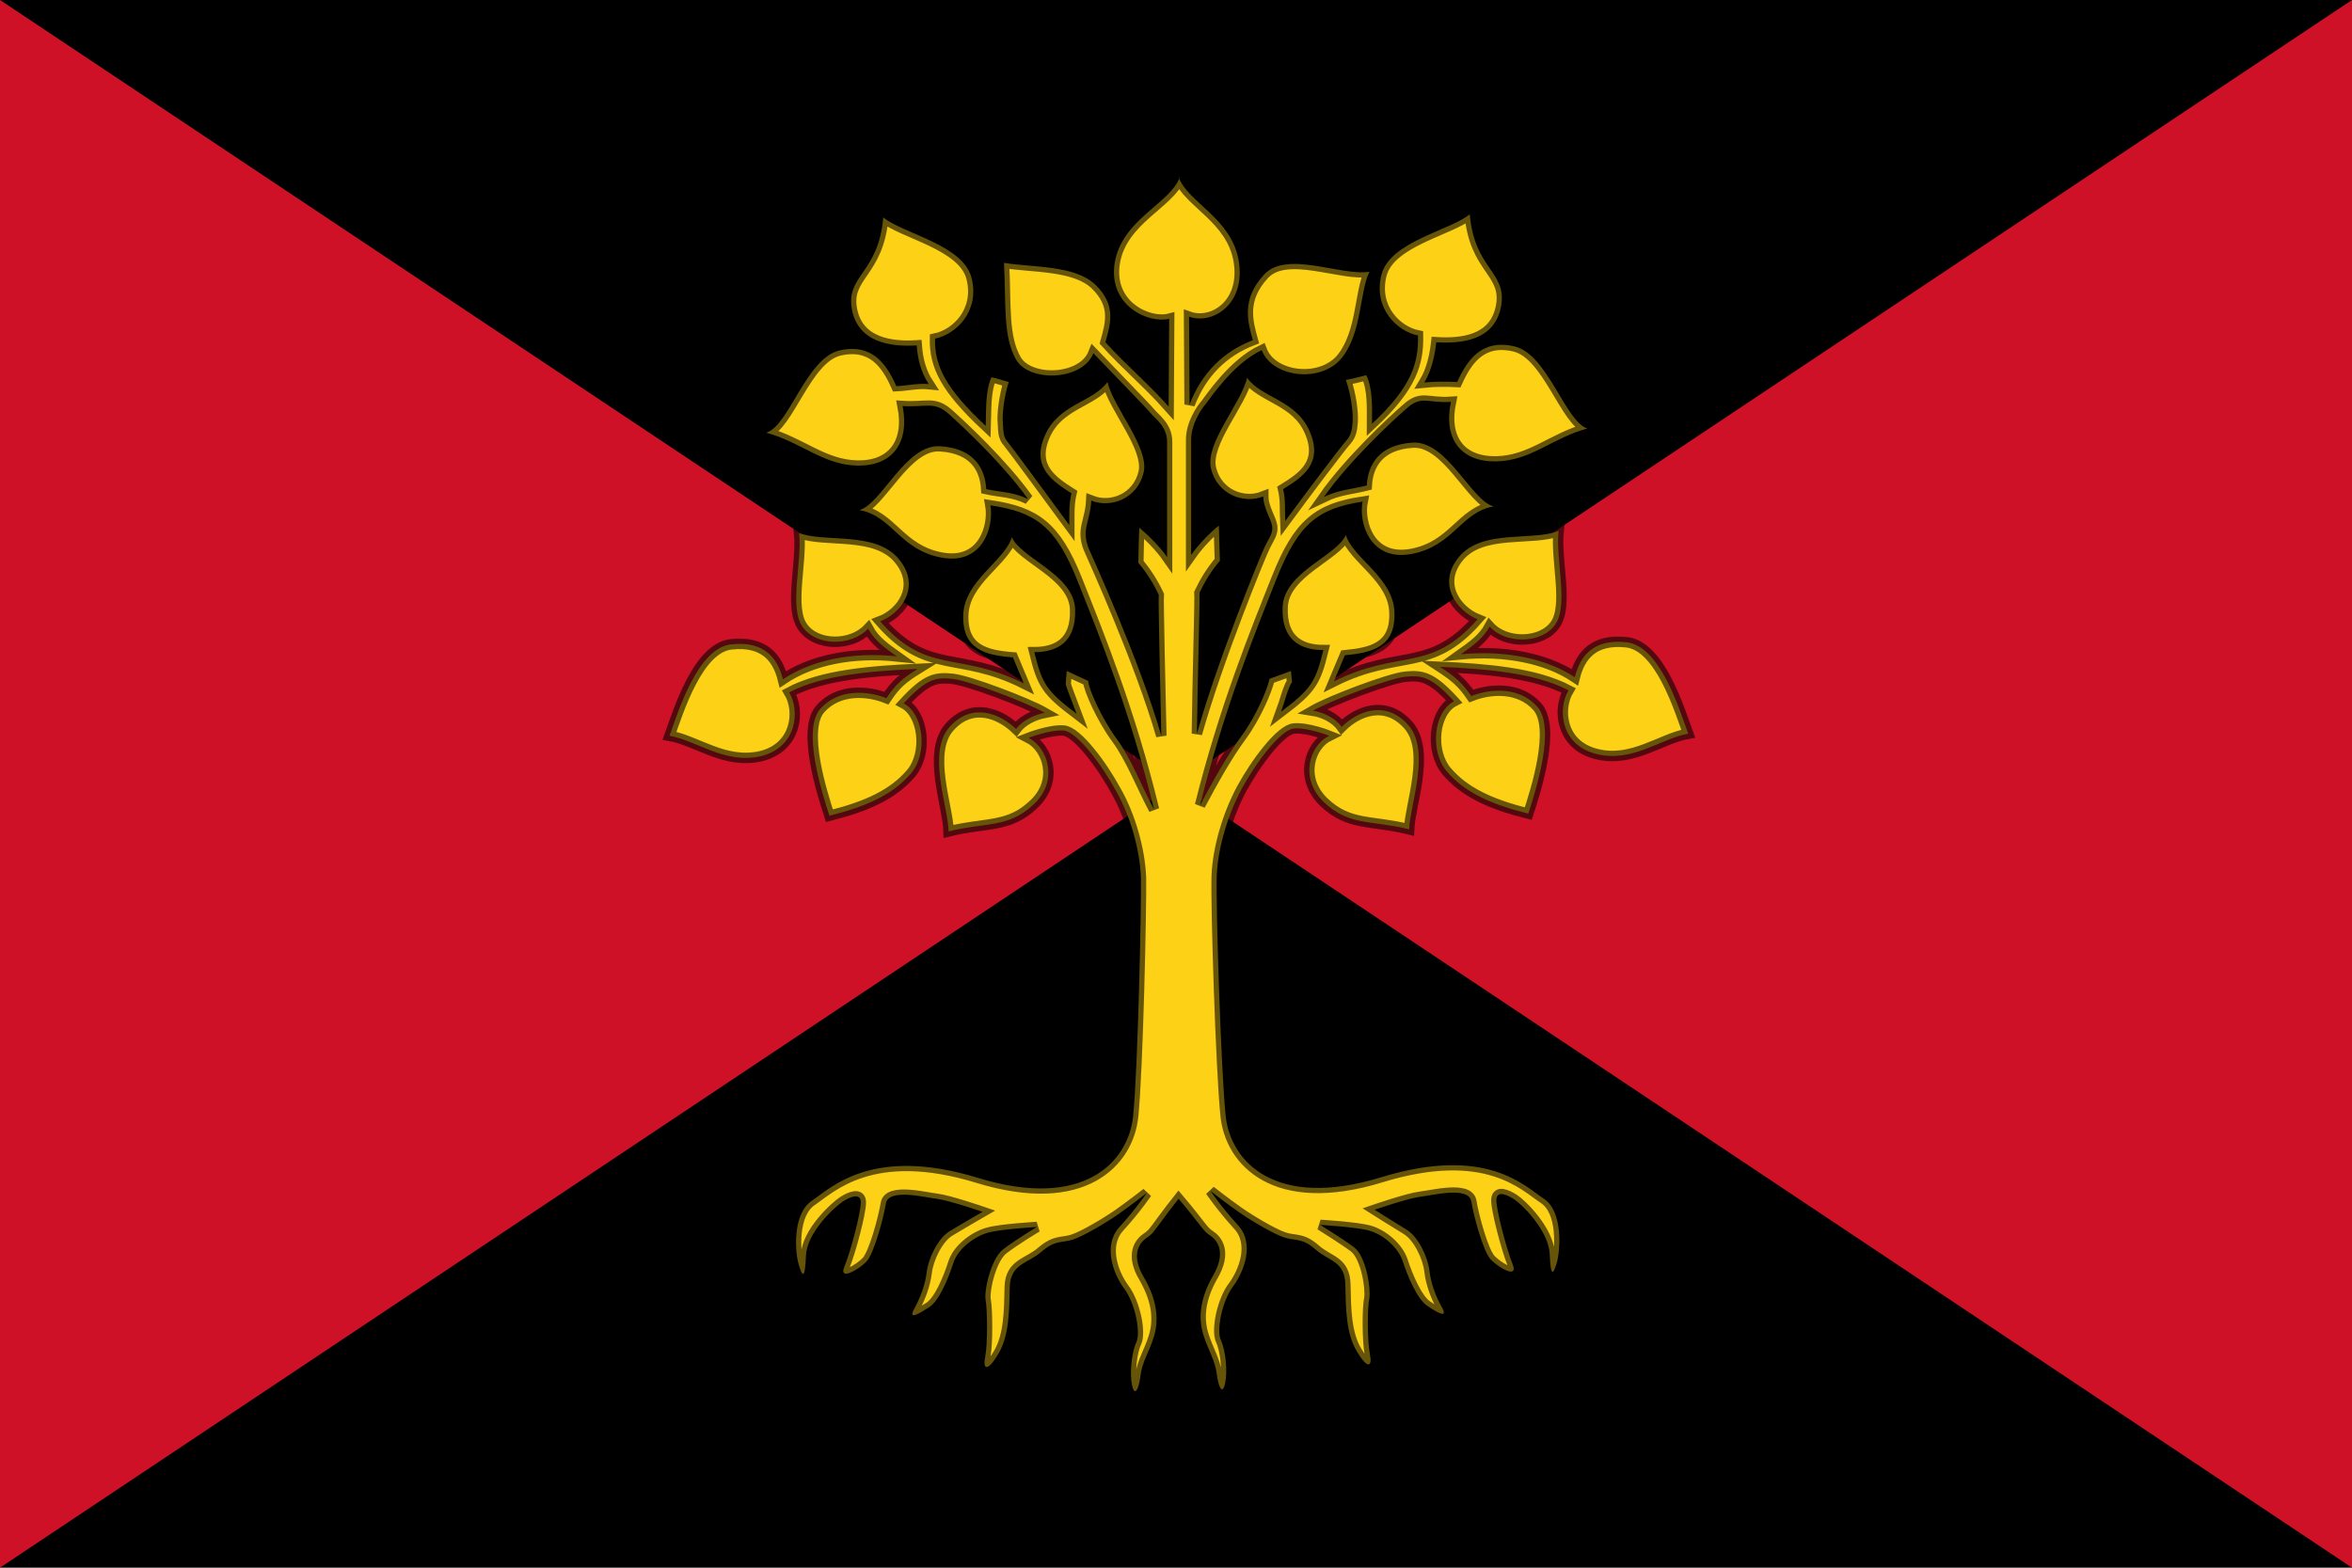 <svg height="240" width="360" xmlns="http://www.w3.org/2000/svg"><path d="m0 0h360v240h-360z"/><path d="m0 0 180 120-180 120z" fill="#ce1126"/><path d="m360 0-180 120 180 120z" fill="#ce1126"/><path d="m125.5 8.9c1.8 4.9 10.1 7.8 11.5 16 1.4 8.3-5 12.3-9.5 10.7l.1 16.8c2.3-6 6.4-10.1 12.1-12.3-1-3.6-2.2-7.8 2.1-12.5 4.3-4.8 14.8.3 20.2-.6-1.9 4-1.4 11.5-5.2 16.4-3.9 5-13.4 3.9-15.4-1.4-5.5 2.6-9.9 9.3-10.7 10.3-.9 1-2.8 3.9-2.8 6.8v22.1c1.4-2 3.6-4.3 5.3-5.6 0 1.2.2 5.6.2 6.7-1.6 1.9-2.8 3.8-3.9 6.1.1 1.1-.4 18-.5 27 4-14.2 12.2-34.2 13-35.8.7-1.5 1.6-2.5 1.4-3.9s-1.7-3.5-1.7-5.7c-3.8 1.5-8.8-.4-10-5.3s5.8-12.5 6.9-17.4c2.8 3.9 9.4 4.2 12 10.3s-1.4 8.7-5.1 11c.5 2.1.3 4.1.4 6.1 3.9-5.3 10.6-14.2 11.7-15.4 1-1.1 1.1-2.3 1.2-3.7.1-1.7-.3-5-1.3-7.9 1.2-.2 2.7-.6 3.9-.9 1.3 2.6 1.1 6.4 1.1 9.3 7.7-7.2 8.9-11.7 8.8-16.9-4-.8-8.6-5.2-7-11.6s13.2-8.5 16.9-11.6c.9 10.6 7.2 11 6 17.6-1.2 6.5-7.4 7.2-12.4 6.9-.3 2.6-.9 5.4-2.3 7.7 1.9-.2 4.3-.2 6.3-.1 1.9-4.2 4.7-8.3 11-6.8s9.7 14.4 13.9 15.7c-6.7 1.8-10.8 6.2-17.5 6.3-6.6.1-10.1-4.2-8.6-11.4-4.5.3-5.6-1.3-8.4 1.2-2.9 2.5-11.2 10.3-15.9 17 2.9-1.4 5.5-1.5 8.2-2.2.2-3.8 2.2-7.8 8.8-8.2s11.3 11.3 15.5 12.2c-6.3 1.1-7.7 7.6-15.7 9.1s-10.2-6-9.4-10c-8.6 1.3-12.3 4.3-16.4 14.6s-10.1 25-14.7 43.5c2.4-4.5 5.1-9.4 7.9-13.2s5-9 5.4-11l4.1-1.5.2 2.1c-.8 1.2-1.4 3.8-2.1 5.7 5.8-4.4 6.6-5.7 8.1-11.8-4.1 0-8.1-1.7-7.8-8.3s10.3-9.7 12.1-13.7c1.4 4.5 9.2 8.2 9.3 14.9.2 6.6-4.4 7.6-9.5 8.1l-2.1 5c12.6-6.3 18.4-1.5 27.5-11.9-4-1.6-7.9-6.8-3.5-12 4.5-5.3 14-2.9 19-4.9-.6 5.7 2 14.3-.7 18-2.6 3.6-9.4 3.7-12.5.3-1.3 2.4-3.4 3.8-5.5 5.3 8.5-.8 16.4.8 21.8 4.4 1-4 3.5-7.4 9.9-6.7s10.1 12.8 11.8 17.5c-5.2.9-10.7 5.6-17.5 3.9-7-1.7-7.5-8.7-5.4-12.2-6.5-3.4-15.9-4.1-24.6-4.5 2.9 1.9 4.2 3 6 5.6 3.5-1.4 9.1-1.9 12.6 2 3.6 4-.2 15.9-1.7 20.5-7.2-1.8-12.2-4.1-15.6-8.1-3.3-3.9-2.5-11.4 1.4-13.4-4.4-4.8-6.2-5-9.3-4.7s-14.4 4.6-17.7 6.5c1.9.3 4.2 1.3 5.5 3.1 2.9-2.9 8.3-5.3 12.7-.4s.4 15.2.2 20c-7.2-1.8-11.5-.6-16.3-5.2s-2.7-10.9 1-12.7c0 0-4-1.6-6.7-1.4-2.6.2-7.4 6.7-10 11.5s-4.6 11.3-4.8 16.7c-.2 5.5.8 37.1 1.7 45.9s9.5 18 29.7 11.8 27.5 1.7 31.2 4.1c3.7 2.5 3.1 9.8 2.5 12.1-.7 2.4-1.2 3.1-1.4-1.5s-5.4-9.6-6.8-10.5-3.4-1.8-3.4.2c0 1.9 1.9 9.2 3.1 12.2s-2.8.6-4.2-.9-3.2-8.1-3.7-11.1-7.6-1.1-9.7-.9c-2.4.3-8.8 2.5-8.8 2.5s3.8 2.4 6.1 3.8 4.1 5.3 4.4 7.9c.3 2.5 1.2 4.9 2.4 7 1.2 2.2-.9 1-2.8-.3-1.9-1.2-3.8-5.7-4.7-8.5s-3.9-5.2-6.4-5.9-9.4-1.1-9.4-1.1 4.2 2.6 6.5 4.3c2.3 1.8 3.2 7.9 2.9 9.7-.4 1.8-.4 8.3.1 10.7.5 2.5-.4 3-2.5-.5s-2.1-8.3-2.2-12.8-3.1-4.4-5.7-6.7-3.9-1.6-6-2.3-6.3-3.2-8.6-4.8-5.5-4.1-5.5-4.1 2.1 3.1 5.3 6.6 1.1 8.9-1 11.7-3.2 8.4-2.3 10.3 1.3 6 .8 8.2c-.5 2.4-1.3.7-1.6-1.8-.3-2.6-1.7-4.6-2.6-7.6s-.7-6.7 1.9-11.2.8-6.8-.6-7.7-1.5-1.7-6-7c-4.5 5.7-4.6 6.5-6 7.4s-3.3 3.2-.6 7.7c2.6 4.5 2.8 8.2 1.9 11.2s-2.3 4.9-2.6 7.6c-.3 2.5-1.1 4.1-1.6 1.8-.5-2.2-.1-6.3.8-8.2s-.2-7.5-2.3-10.3-4.1-8.2-1-11.7c3.2-3.5 5.3-6.6 5.3-6.6s-3.2 2.5-5.5 4.1-6.5 4.1-8.6 4.8-3.3 0-6 2.3c-2.6 2.3-6 2.3-6.1 6.8s-.1 9.3-2.2 12.8-3 3-2.5.5.4-9 .1-10.7c-.4-1.8 1-8 3.3-9.8s6.5-4.3 6.5-4.3-7 .4-9.4 1.1c-2.5.7-5.7 3-6.6 5.8s-2.7 7.3-4.7 8.5c-1.9 1.2-4 2.5-2.8.3s2.1-4.6 2.4-7c.3-2.6 2.1-6.5 4.4-7.9s6.3-3.7 6.3-3.7-6.4-2.2-8.8-2.5c-2-.2-9.2-2.1-9.7.9s-2.3 9.6-3.7 11.1-5.5 3.9-4.2.9c1.2-3 3.1-10.2 3.1-12.2 0-1.9-2-1.1-3.4-.2s-7 5.9-7.1 10.5c-.2 4.6-.7 3.9-1.4 1.5-.7-2.3-1.2-9.6 2.5-12.1s11.6-10.6 31.8-4.4 28.8-3 29.7-11.8 1.6-40.1 1.5-45.6c-.2-5.5-2.1-12-4.8-16.7-2.6-4.8-7.4-11.3-10-11.5s-6.7 1.4-6.7 1.4c3.7 1.9 5.8 8.2 1 12.7-4.8 4.6-9.1 3.4-16.3 5.2-.1-4.8-4.2-15.1.2-20s9.8-2.4 12.7.4c1.3-1.7 3.5-2.7 5.5-3.1-3.3-1.9-14.6-6.2-17.7-6.5s-4.9-.1-9.3 4.7c3.8 2 4.7 9.5 1.4 13.4-3.4 4-8.4 6.3-15.6 8.1-1.5-4.6-5.3-16.6-1.7-20.5 3.5-3.9 9.1-3.4 12.6-2 1.8-2.7 3.1-3.8 6-5.6-8.7.4-18.2 1.1-24.6 4.5 2.1 3.5 1.5 10.5-5.4 12.2-6.9 1.6-12.3-3-17.5-3.9 1.7-4.7 5.4-16.8 11.8-17.5s8.9 2.7 9.9 6.7c5.5-3.7 13.3-5.3 21.8-4.4-2.1-1.5-4.2-2.9-5.5-5.3-3.2 3.4-9.9 3.4-12.5-.3-2.7-3.7-.1-12.4-.7-18 5 1.9 14.5-.4 19 4.9s.5 10.5-3.5 12c9.1 10.4 14.9 5.6 27.5 11.9l-2.1-5c-5.2-.4-9.7-1.5-9.5-8.1s7.9-10.3 9.3-14.9c1.7 4 11.8 7.1 12.1 13.7s-3.7 8.3-7.8 8.3c1.5 6.1 2.3 7.4 8.1 11.8-.7-1.9-1.9-4.8-2.1-5.7l.2-2.5 4.1 1.9c.1 1.6 2.6 7.2 5.4 11s4.8 9.1 7.2 13.6c-4.5-18.6-10.6-33.6-14.7-43.9s-8-13-16.6-14.3c.7 4-1.4 11.5-9.4 10s-9.4-8-15.7-9.1c4.1-.9 8.9-12.7 15.5-12.2 6.6.4 8.6 4.4 8.8 8.2 2.7.6 5.1.5 8 1.9-4.8-6.7-12.4-13.8-15.2-16.3s-4.3-1.2-8.8-1.5c1.4 7.2-2.1 11.5-8.6 11.4-6.6-.1-10.8-4.5-17.5-6.3 4.3-1.2 7.6-14.1 13.9-15.7 6.3-1.5 9.1 2.5 11 6.8 2.1-.1 4.2-.6 6.2-.4-1.5-2.3-2.1-4.7-2.3-7.4-4.9.3-11.2-.5-12.4-6.9-1.2-6.5 5.1-6.9 6-17.6 3.7 3.1 15.3 5.2 16.9 11.6s-3 10.8-7 11.6c-.1 5.2 2 9.5 9.7 16.7.1-2.8-.1-6.7 1.1-9.3 1.2.2 2.1.6 3.3.9-.9 2.9-1.3 6.4-1.1 8 .1 1.5 0 2.5 1 3.6 1 1.2 7.8 10.5 11.7 15.8 0-2-.1-4 .4-6.1-3.6-2.3-7.7-5-5.1-11 2.6-6.1 9.2-6.4 12-10.3 1.1 4.9 8.1 12.6 6.9 17.4-1.2 4.9-6.2 6.8-10 5.3-.1 2.2-.8 4-1 5.4-.2 1.3 0 2.7.7 4.2.7 1.6 9.6 21.2 13.7 35.4-.2-9-.6-25.9-.5-27-1.1-2.3-2.3-4.2-3.9-6.1 0-1.1.1-5.5.2-6.7 1.7 1.4 3.9 3.6 5.3 5.6v-22.1c0-2.9-2.3-4.4-3.2-5.5-.8-1-6.9-7.2-10.9-11.4-2.1 5.3-12.3 5.6-14.8 1.2s-1.9-10.4-2.3-18.5c5.4.9 13.6.4 17.5 4.2 4 3.9 2.9 7.4 1.9 11 4.1 4.5 8.1 7.8 12.1 12.3l.1-16.8c-3.9 1-11.8-2.5-10.4-10.8 1.4-8.2 10.6-11.3 12.4-16.2z" fill="#fcd116" stroke="#000" stroke-opacity=".597" stroke-width="2" transform="matrix(.8 0 0 .8 80 20)"/></svg>